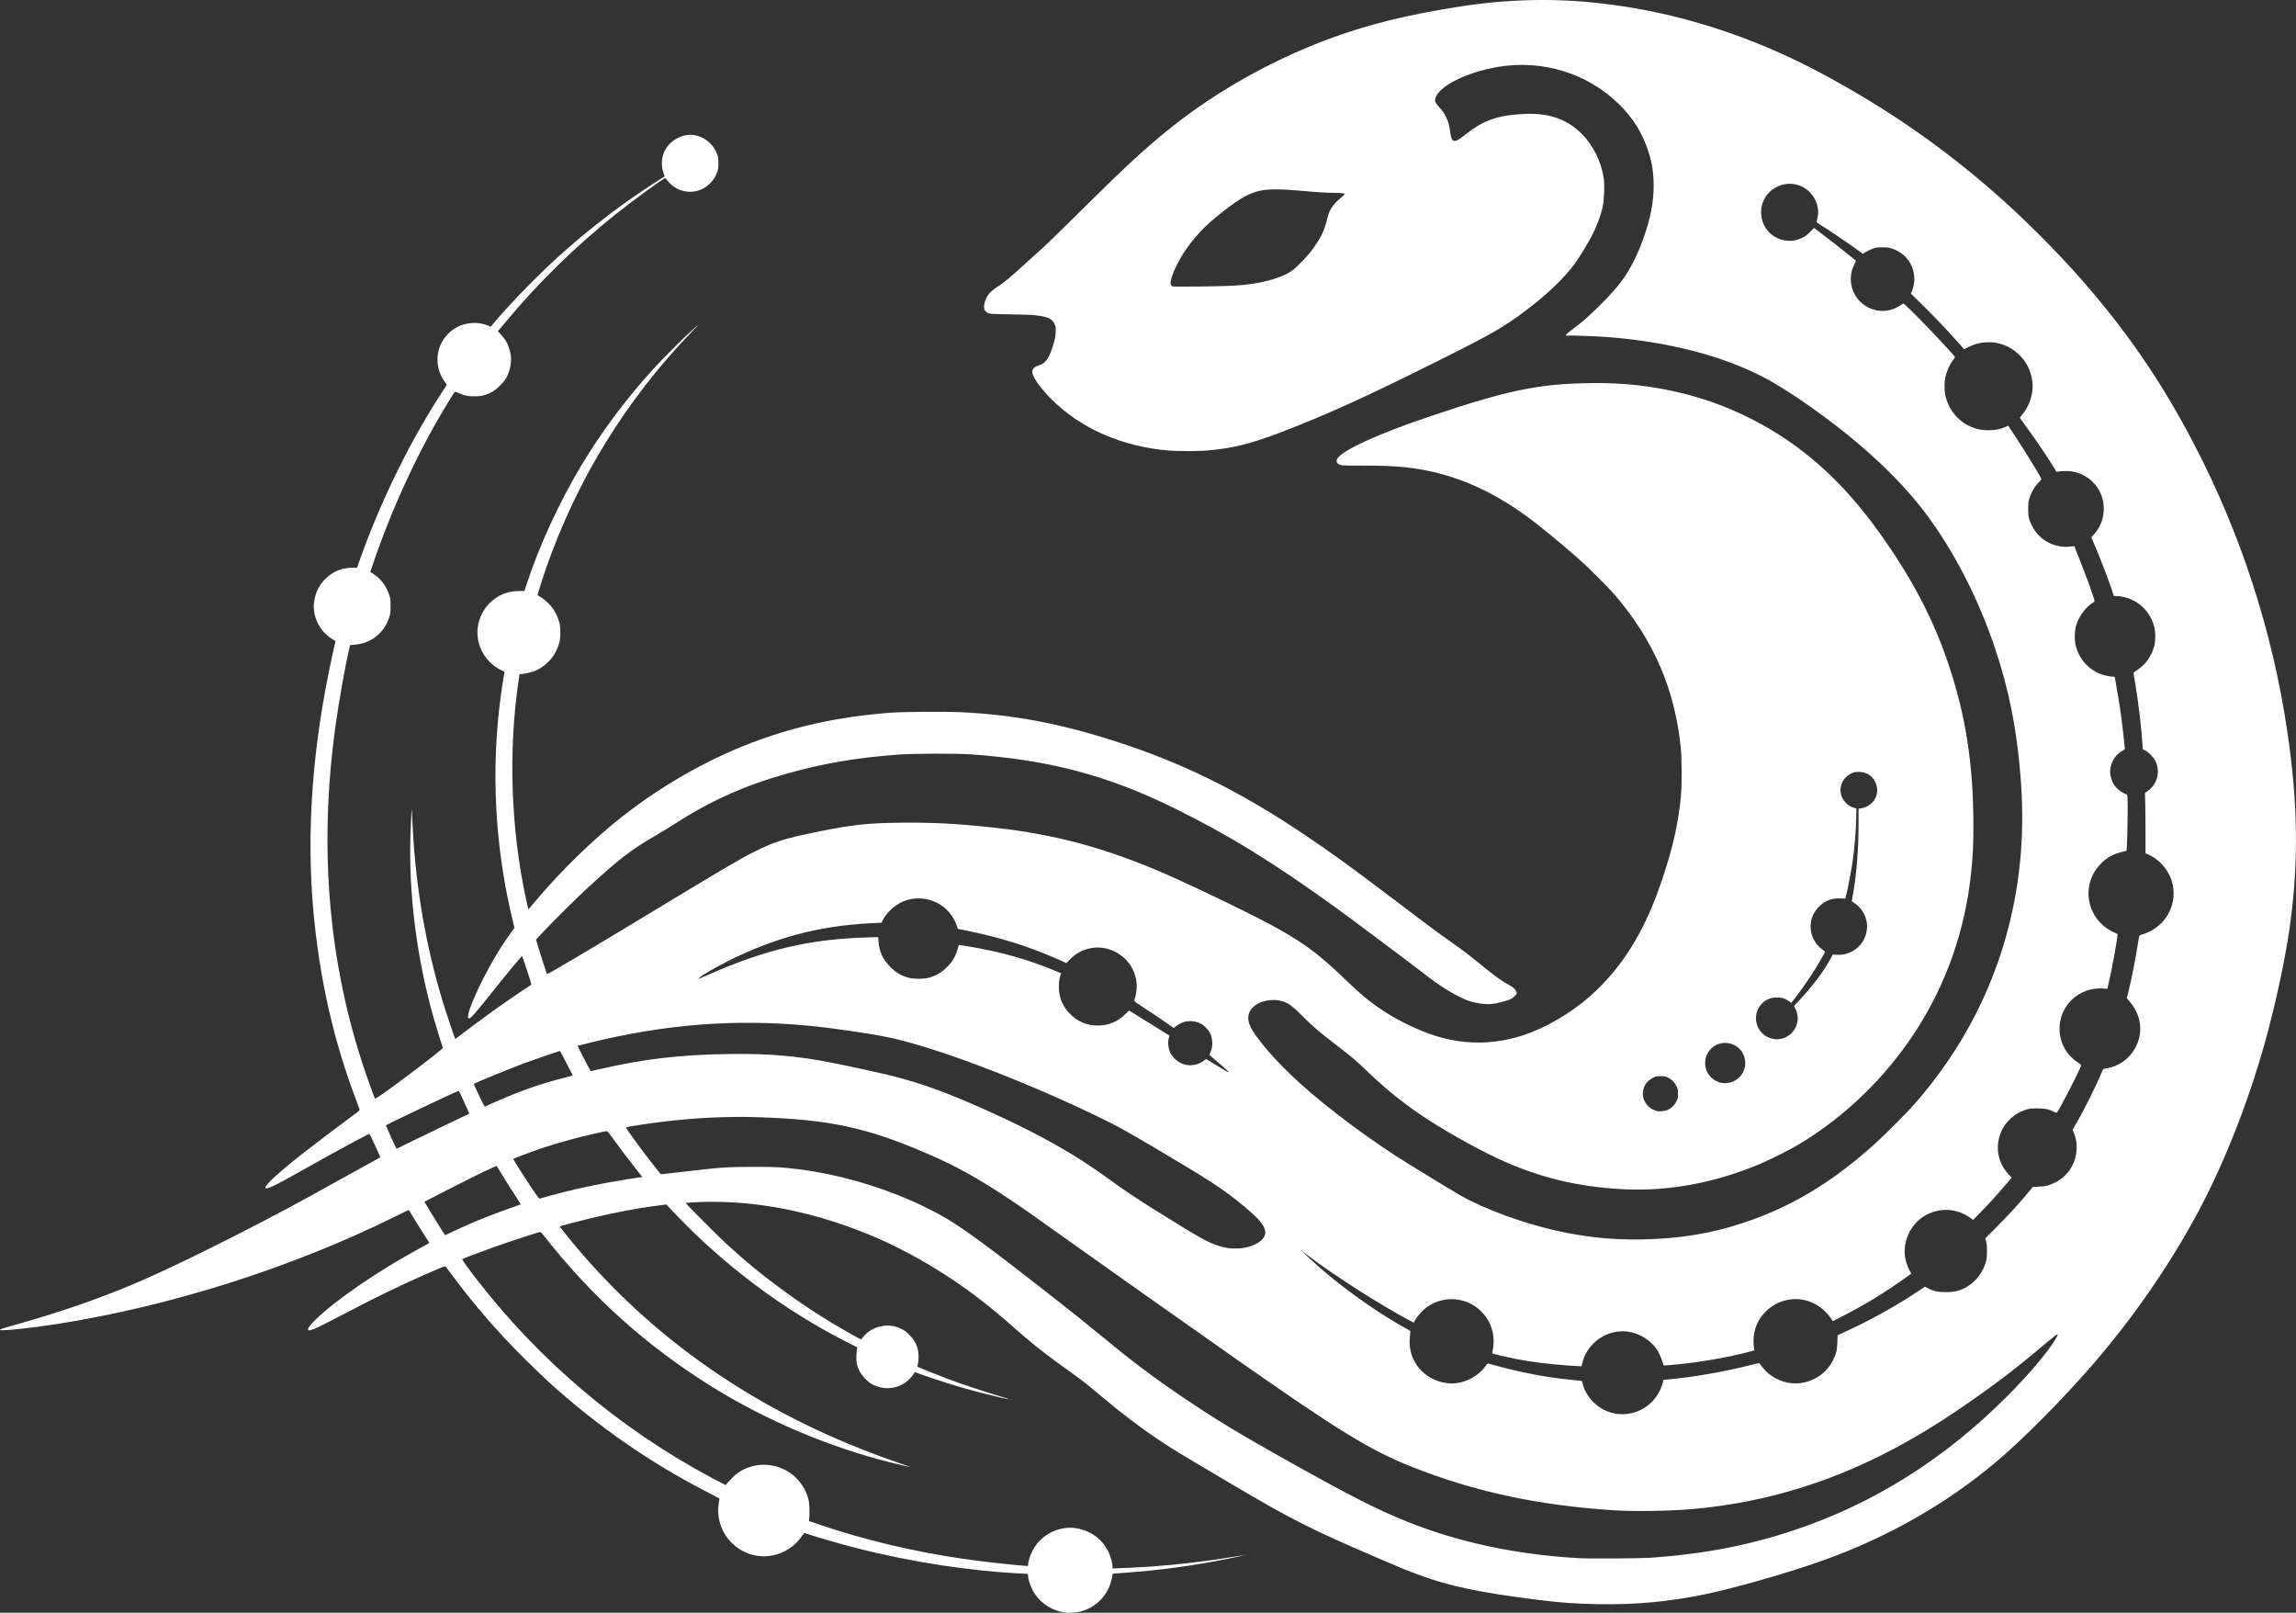 <?xml version="1.0" encoding="UTF-8" standalone="no"?>
<svg
   viewBox="0 0 100 70.229"
   version="1.1"
   id="svg2"
   sodipodi:docname="hermia-white.svg"
   inkscape:version="1.4 (86a8ad7, 2024-10-11)"
   width="100"
   height="70.229"
   xmlns:inkscape="http://www.inkscape.org/namespaces/inkscape"
   xmlns:sodipodi="http://sodipodi.sourceforge.net/DTD/sodipodi-0.dtd"
   xmlns="http://www.w3.org/2000/svg"
   xmlns:svg="http://www.w3.org/2000/svg">
  <rect x="0" y="0" width="100" height="70.229" fill="#333333" stroke="none"/>
  <defs
     id="defs1" />
  <sodipodi:namedview
     id="namedview1"
     pagecolor="#ffffff"
     bordercolor="#000000"
     borderopacity="0.25"
     inkscape:showpageshadow="2"
     inkscape:pageopacity="0.0"
     inkscape:pagecheckerboard="0"
     inkscape:deskcolor="#d1d1d1"
     inkscape:zoom="2.4907407"
     inkscape:cx="39.144982"
     inkscape:cy="52.79554"
     inkscape:window-width="1920"
     inkscape:window-height="1009"
     inkscape:window-x="-8"
     inkscape:window-y="41"
     inkscape:window-maximized="1"
     inkscape:current-layer="svg2" />
  <path
     id="s"
     d="m 46.367,70.217 c -0.523,-0.073 -1.001,-0.372 -1.298,-0.811 -0.144,-0.213 -0.263,-0.523 -0.292,-0.763 l -0.013,-0.108 -0.115,-0.005 c -2.316,-0.103 -4.913,-0.498 -7.325,-1.112 -0.755,-0.192 -1.989,-0.551 -2.276,-0.661 -0.014,-0.006 -0.069,0.055 -0.123,0.134 -0.312,0.456 -0.777,0.754 -1.329,0.851 -1.011,0.177 -2.014,-0.488 -2.26,-1.499 -0.061,-0.253 -0.073,-0.529 -0.033,-0.774 0.018,-0.112 0.033,-0.208 0.033,-0.212 0,-0.005 -0.228,-0.126 -0.507,-0.269 C 28.32,63.7 26.002,62.092 23.887,60.169 23.447,59.769 22.411,58.742 21.996,58.295 21.158,57.392 20.412,56.498 19.724,55.572 19.556,55.346 19.412,55.152 19.403,55.142 c -0.03,-0.033 -1.428,0.584 -2.548,1.126 -0.624,0.302 -0.742,0.361 -2.058,1.047 -1.079,0.562 -1.331,0.671 -1.378,0.596 -0.03,-0.049 0.069,-0.19 0.29,-0.41 0.854,-0.852 2.754,-2.159 4.557,-3.134 0.23,-0.124 0.422,-0.23 0.428,-0.234 0.005,-0.005 -6.03e-4,-0.024 -0.013,-0.044 -0.013,-0.02 -0.126,-0.195 -0.252,-0.391 -0.126,-0.195 -0.317,-0.501 -0.424,-0.679 -0.107,-0.178 -0.197,-0.327 -0.199,-0.33 -0.002,-0.004 -0.276,0.129 -0.608,0.293 -4.489,2.226 -9.806,3.911 -14.783,4.685 -1.102,0.171 -2.377,0.302 -2.411,0.247 -0.018,-0.03 0.035,-0.048 0.666,-0.225 2.13,-0.598 3.968,-1.246 5.674,-2.001 1.047,-0.463 2.436,-1.134 4.002,-1.933 1.689,-0.862 2.528,-1.311 4.368,-2.335 0.644,-0.358 1.323,-0.734 1.51,-0.835 0.187,-0.101 0.34,-0.189 0.34,-0.197 0,-0.007 -0.103,-0.24 -0.229,-0.515 -0.144,-0.315 -0.239,-0.499 -0.256,-0.494 -0.085,0.022 -1.647,0.869 -2.837,1.541 -1.301,0.734 -1.629,0.891 -1.68,0.807 -0.057,-0.093 0.58,-0.677 1.691,-1.55 0.414,-0.325 1.722,-1.314 2.223,-1.679 0.162,-0.118 0.194,-0.15 0.185,-0.188 -0.006,-0.025 -0.085,-0.242 -0.177,-0.484 -0.887,-2.336 -1.472,-4.813 -1.769,-7.492 -0.386,-3.487 -0.19,-7.119 0.595,-11.013 0.08,-0.397 0.181,-0.874 0.225,-1.061 l 0.08,-0.34 -0.157,-0.098 c -0.538,-0.336 -0.85,-0.967 -0.781,-1.585 0.042,-0.375 0.196,-0.716 0.44,-0.975 0.34,-0.36 0.746,-0.539 1.226,-0.539 l 0.209,-1.49e-4 0.049,-0.141 c 0.852,-2.459 2.083,-5.03 3.42,-7.142 0.116,-0.184 0.264,-0.413 0.328,-0.509 l 0.117,-0.174 -0.11,-0.154 c -0.34,-0.474 -0.397,-1.105 -0.147,-1.63 0.141,-0.294 0.402,-0.571 0.676,-0.717 0.422,-0.225 0.938,-0.255 1.367,-0.079 l 0.12,0.049 0.162,-0.19 c 0.856,-1.004 2.09,-2.253 3.121,-3.16 0.827,-0.728 1.726,-1.441 2.637,-2.092 0.339,-0.242 1.233,-0.839 1.511,-1.009 l 0.147,-0.09 -0.061,-0.18 c -0.119,-0.35 -0.067,-0.763 0.135,-1.065 0.228,-0.342 0.639,-0.567 1.034,-0.567 0.524,0 1.015,0.359 1.184,0.867 0.04,0.121 0.049,0.187 0.047,0.387 -0.001,0.21 -0.009,0.26 -0.06,0.397 C 31.143,7.735 31.057,7.863 30.887,8.022 30.621,8.27 30.266,8.387 29.916,8.343 29.582,8.301 29.297,8.142 29.083,7.878 29.032,7.815 28.982,7.76 28.973,7.756 28.928,7.738 27.496,8.782 26.813,9.331 25.02,10.768 23.46,12.295 22.031,14.01 l -0.347,0.416 0.14,0.151 c 0.173,0.186 0.263,0.334 0.34,0.558 0.12,0.349 0.124,0.675 0.013,1.023 -0.081,0.255 -0.187,0.423 -0.399,0.633 -0.217,0.215 -0.353,0.302 -0.613,0.393 -0.155,0.054 -0.222,0.065 -0.437,0.073 -0.304,0.011 -0.498,-0.025 -0.746,-0.138 -0.161,-0.073 -0.165,-0.074 -0.195,-0.034 -0.017,0.022 -0.136,0.215 -0.266,0.427 -1.313,2.153 -2.447,4.6 -3.304,7.13 l -0.09,0.265 0.118,0.074 c 0.338,0.211 0.588,0.543 0.717,0.955 0.042,0.135 0.049,0.198 0.048,0.469 -6.06e-4,0.299 -0.004,0.323 -0.069,0.512 -0.086,0.25 -0.2,0.443 -0.364,0.619 -0.306,0.327 -0.683,0.504 -1.152,0.542 l -0.178,0.014 -0.044,0.191 c -0.175,0.753 -0.445,2.276 -0.594,3.357 -0.731,5.282 -0.301,10.308 1.281,14.984 0.175,0.517 0.409,1.16 0.441,1.211 0.021,0.033 0.483,-0.289 1.394,-0.973 1.041,-0.781 1.577,-1.205 1.564,-1.237 -0.036,-0.094 -0.281,-0.884 -0.378,-1.22 -0.753,-2.607 -1.12,-5.474 -1.033,-8.062 0.013,-0.397 0.031,-0.81 0.039,-0.92 l 0.014,-0.199 0.016,0.282 c 0.009,0.155 0.025,0.451 0.036,0.658 0.14,2.552 0.573,5.043 1.284,7.398 0.125,0.415 0.519,1.598 0.552,1.658 0.012,0.021 0.029,0.016 0.076,-0.023 0.136,-0.112 1.26,-0.948 1.681,-1.249 0.378,-0.271 1.438,-0.993 1.549,-1.056 0.03,-0.017 0.01,-0.091 -0.168,-0.625 -0.111,-0.333 -0.206,-0.617 -0.212,-0.63 -0.012,-0.03 -0.554,0.621 -1.369,1.642 -0.678,0.85 -0.87,1.067 -0.944,1.067 -0.04,0 -0.047,-0.011 -0.047,-0.078 0,-0.364 0.748,-1.939 1.421,-2.994 0.099,-0.155 0.275,-0.415 0.391,-0.578 l 0.211,-0.296 -0.04,-0.153 c -0.022,-0.084 -0.091,-0.383 -0.154,-0.665 -0.727,-3.267 -0.831,-6.69 -0.303,-9.944 0.034,-0.211 0.062,-0.386 0.062,-0.389 0,-0.004 -0.049,-0.028 -0.11,-0.054 -0.486,-0.209 -0.874,-0.672 -1.012,-1.211 -0.157,-0.61 0.025,-1.27 0.471,-1.717 0.347,-0.347 0.775,-0.526 1.267,-0.529 l 0.251,-0.002 0.086,-0.261 c 0.573,-1.741 1.428,-3.6 2.399,-5.214 0.9,-1.496 1.968,-2.923 3.167,-4.231 0.511,-0.558 1.332,-1.369 1.84,-1.818 0.142,-0.125 0.112,-0.089 -0.147,0.178 -2.899,2.992 -5.044,6.464 -6.408,10.374 -0.135,0.388 -0.363,1.107 -0.362,1.142 3.42e-4,0.01 0.058,0.052 0.129,0.092 0.07,0.04 0.198,0.138 0.283,0.217 0.257,0.24 0.416,0.497 0.521,0.842 0.049,0.162 0.056,0.219 0.056,0.476 -1.56e-4,0.235 -0.009,0.326 -0.046,0.46 -0.152,0.561 -0.552,1.017 -1.08,1.23 -0.122,0.049 -0.362,0.105 -0.555,0.128 l -0.096,0.012 -0.035,0.234 c -0.457,3.089 -0.347,6.435 0.315,9.539 0.055,0.256 0.105,0.463 0.111,0.46 0.007,-0.003 0.153,-0.174 0.326,-0.381 1.079,-1.291 2.528,-2.698 3.806,-3.695 1.616,-1.26 3.457,-2.326 5.277,-3.054 2.016,-0.806 4.068,-1.264 6.431,-1.435 0.49,-0.035 2.325,-0.049 2.915,-0.022 2.36,0.109 4.397,0.492 6.865,1.29 2.91,0.941 5.405,2.178 8.213,4.071 1.201,0.81 2.011,1.397 3.833,2.779 1.482,1.124 1.983,1.497 2.489,1.852 0.565,0.397 0.715,0.51 1.243,0.94 0.71,0.578 1.015,0.799 1.291,0.939 0.228,0.115 0.375,0.279 0.348,0.388 -0.018,0.07 -0.158,0.193 -0.288,0.253 -0.144,0.065 -0.557,0.17 -0.779,0.198 -0.297,0.037 -0.835,-0.05 -1.159,-0.188 -0.501,-0.213 -1.208,-0.654 -1.764,-1.099 -0.317,-0.254 -3.276,-2.47 -3.866,-2.895 -2.785,-2.007 -4.614,-3.135 -7.011,-4.323 -2.913,-1.444 -5.501,-2.129 -8.945,-2.368 -0.597,-0.041 -2.475,-0.034 -3.093,0.011 -1.855,0.138 -3.298,0.385 -4.908,0.84 -1.842,0.521 -3.33,1.192 -4.894,2.205 -0.19,0.123 -0.528,0.329 -0.752,0.459 -1.117,0.645 -1.576,0.998 -3.03,2.33 -0.43,0.394 -1.592,1.548 -1.973,1.959 l -0.246,0.265 0.076,0.257 c 0.102,0.345 0.383,1.212 0.403,1.244 0.017,0.026 1.657,-0.942 4.163,-2.459 3.505,-2.121 4.167,-2.511 4.829,-2.848 0.873,-0.445 1.353,-0.597 2.8,-0.89 1.528,-0.31 2.142,-0.376 3.625,-0.394 1.375,-0.016 2.425,0.039 4.054,0.215 2.644,0.285 4.887,0.893 7.479,2.024 1.408,0.615 4.083,1.916 4.918,2.392 1.193,0.68 1.763,1.11 2.849,2.15 0.746,0.714 1.146,1.046 1.709,1.414 0.567,0.371 1.277,0.728 1.94,0.974 1.72,0.64 3.489,0.521 5.181,-0.346 0.833,-0.427 1.55,-0.935 2.181,-1.545 1.257,-1.216 2.144,-2.718 2.843,-4.811 0.486,-1.457 0.713,-2.479 0.821,-3.706 0.04,-0.45 0.034,-1.555 -0.011,-2.006 -0.253,-2.545 -1.168,-4.676 -2.858,-6.656 -0.297,-0.348 -1.231,-1.277 -1.659,-1.65 -0.831,-0.725 -1.7,-1.434 -2.206,-1.801 -1.72,-1.246 -3.408,-1.927 -5.275,-2.127 -0.487,-0.052 -1.146,-0.077 -1.909,-0.071 -0.398,0.003 -0.773,-0.002 -0.834,-0.011 -0.22,-0.034 -0.306,-0.153 -0.216,-0.299 0.227,-0.367 1.792,-1.08 4.014,-1.828 3.359,-1.131 4.699,-1.414 6.876,-1.453 1.266,-0.023 2.316,0.065 3.428,0.285 1.377,0.273 2.546,0.677 3.771,1.304 2.13,1.089 3.902,2.666 5.496,4.893 1.424,1.99 2.339,3.722 3.012,5.703 0.768,2.263 1.103,4.41 1.103,7.076 1.03e-4,0.857 -0.019,1.27 -0.093,2.004 -0.259,2.556 -1.098,4.944 -2.474,7.035 -1.291,1.963 -3.026,3.637 -5.006,4.832 -0.376,0.227 -1.253,0.67 -1.697,0.858 -1.964,0.831 -3.989,1.209 -5.952,1.113 -2.297,-0.113 -4.217,-0.642 -6.28,-1.731 -1.372,-0.724 -2.354,-1.326 -3.224,-1.978 -0.632,-0.473 -1.101,-0.875 -1.761,-1.51 -0.41,-0.394 -0.602,-0.556 -1.254,-1.058 -0.795,-0.612 -1.012,-0.797 -1.445,-1.232 -0.433,-0.435 -0.597,-0.563 -0.842,-0.655 -0.474,-0.178 -1.128,-0.039 -1.407,0.3 -0.163,0.198 -0.192,0.442 -0.083,0.71 0.207,0.512 1.13,1.584 2.178,2.53 1.259,1.136 3.099,2.505 4.713,3.506 0.732,0.454 1.944,1.189 2.281,1.383 1.013,0.582 2.692,1.201 4.147,1.53 1.308,0.295 2.489,0.416 3.791,0.389 1.621,-0.034 2.953,-0.25 4.347,-0.708 2.09,-0.686 3.859,-1.741 5.737,-3.424 0.451,-0.404 1.466,-1.423 1.797,-1.803 1.991,-2.291 3.352,-4.872 4.074,-7.726 0.531,-2.098 0.694,-4.232 0.502,-6.552 C 87.834,31.722 87.494,30.028 86.896,28.243 86.169,26.069 85.102,23.996 83.86,22.343 83.137,21.38 82.18,20.385 81.023,19.393 79.676,18.239 77.893,16.986 76.781,16.412 74.982,15.484 72.671,14.889 70.061,14.681 c -0.483,-0.038 -1.651,-0.082 -1.771,-0.066 -0.168,0.023 -0.115,-0.045 0.235,-0.301 0.365,-0.267 0.718,-0.579 1.192,-1.054 0.759,-0.76 1.106,-1.219 1.464,-1.935 0.301,-0.603 0.598,-1.463 0.728,-2.112 0.15,-0.748 0.154,-1.498 0.01,-2.166 -0.072,-0.333 -0.239,-0.81 -0.395,-1.124 -0.269,-0.543 -0.583,-0.969 -1.04,-1.413 -1.374,-1.332 -3.317,-1.923 -5.245,-1.596 -1.368,0.232 -2.58,0.84 -2.722,1.365 -0.035,0.132 -0.002,0.205 0.191,0.415 0.131,0.143 0.19,0.229 0.268,0.392 0.114,0.237 0.136,0.315 0.188,0.674 0.041,0.282 0.072,0.35 0.167,0.371 0.092,0.02 0.199,-0.039 0.481,-0.263 0.804,-0.64 1.431,-0.857 2.623,-0.908 1.034,-0.044 1.827,0.236 2.456,0.867 0.506,0.508 0.855,1.219 0.962,1.962 0.038,0.264 0.014,0.92 -0.043,1.184 -0.097,0.449 -0.289,0.95 -0.547,1.422 -0.185,0.339 -0.515,0.87 -0.671,1.082 -0.475,0.643 -1.185,1.324 -2.105,2.02 -0.996,0.754 -1.478,1.03 -3.929,2.255 -3.053,1.525 -4.769,2.304 -6.754,3.067 -1.334,0.512 -2.16,0.714 -3.286,0.803 -0.346,0.027 -1.224,0.027 -1.572,1.02e-4 -2.054,-0.161 -3.876,-0.956 -5.17,-2.257 -0.486,-0.489 -0.815,-0.962 -0.815,-1.174 0,-0.141 0.085,-0.218 0.329,-0.298 0.235,-0.077 0.393,-0.294 0.536,-0.733 0.12,-0.368 0.142,-0.468 0.153,-0.69 0.009,-0.18 0.004,-0.226 -0.035,-0.328 -0.088,-0.233 -0.278,-0.34 -0.691,-0.391 -0.109,-0.013 -0.222,-0.029 -0.251,-0.035 -0.029,-0.006 -0.461,-0.018 -0.961,-0.026 -0.808,-0.014 -0.919,-0.02 -0.998,-0.053 -0.166,-0.07 -0.217,-0.206 -0.163,-0.436 0.067,-0.287 0.214,-0.482 0.51,-0.677 0.365,-0.239 0.59,-0.424 1.212,-0.997 0.191,-0.176 0.423,-0.385 0.515,-0.463 0.298,-0.255 0.831,-0.769 2.163,-2.089 1.769,-1.753 2.632,-2.546 3.71,-3.41 1.93,-1.546 4.323,-2.901 6.737,-3.814 1.77,-0.669 3.567,-1.117 5.938,-1.479 2.032,-0.31 4.001,-0.355 5.977,-0.136 3.373,0.373 6.687,1.43 9.833,3.134 2.723,1.475 5.001,3.046 7.276,5.018 1.283,1.112 2.764,2.585 3.896,3.874 2.007,2.287 3.511,4.484 4.925,7.199 2.019,3.876 3.397,8.111 4.039,12.419 0.462,3.101 0.508,5.573 0.155,8.312 -0.191,1.479 -0.652,3.651 -1.144,5.392 -0.74,2.616 -1.763,5.198 -2.903,7.325 -1.207,2.253 -2.783,4.535 -4.539,6.573 -1.288,1.495 -3.048,3.271 -4.221,4.261 -2.17,1.832 -4.716,3.285 -7.516,4.292 -1.49,0.536 -3.919,1.232 -5.224,1.498 -1.553,0.317 -2.988,0.449 -4.577,0.422 -1.033,-0.018 -1.651,-0.062 -2.696,-0.193 -2.499,-0.313 -3.808,-0.589 -5.146,-1.083 -0.523,-0.193 -0.78,-0.298 -1.782,-0.729 -2.982,-1.283 -3.712,-1.652 -6.374,-3.223 -2.386,-1.408 -2.602,-1.54 -3.231,-1.964 -0.758,-0.511 -1.558,-1.117 -2.315,-1.754 -0.63,-0.529 -0.896,-0.741 -1.267,-1.011 -0.184,-0.134 -0.527,-0.383 -0.763,-0.555 -0.751,-0.546 -1.17,-0.883 -1.905,-1.531 -1.026,-0.905 -1.801,-1.508 -2.735,-2.129 -1.224,-0.814 -2.523,-1.504 -3.751,-1.993 -2.603,-1.036 -5.13,-1.478 -7.591,-1.328 -0.118,0.007 -0.214,0.02 -0.214,0.029 0,0.03 1.381,1.418 1.744,1.752 0.371,0.342 0.891,0.798 1.161,1.018 1.17,0.952 2.313,1.759 3.516,2.482 0.394,0.237 1.181,0.682 1.206,0.682 0.008,0 0.047,-0.042 0.085,-0.094 0.215,-0.287 0.6,-0.484 0.992,-0.506 0.243,-0.014 0.445,0.028 0.68,0.141 0.146,0.07 0.209,0.117 0.356,0.267 0.198,0.201 0.304,0.385 0.364,0.632 0.041,0.171 0.043,0.474 0.003,0.625 -0.017,0.063 -0.027,0.117 -0.024,0.121 0.019,0.019 0.866,0.36 1.31,0.528 0.588,0.222 1.606,0.562 2.26,0.754 0.249,0.073 0.45,0.137 0.446,0.141 -0.012,0.012 -0.651,-0.134 -1.254,-0.288 -0.819,-0.208 -1.832,-0.521 -2.636,-0.812 l -0.233,-0.084 -0.079,0.115 c -0.043,0.063 -0.139,0.169 -0.211,0.236 -0.418,0.383 -1.043,0.456 -1.564,0.183 -0.19,-0.1 -0.463,-0.382 -0.558,-0.578 -0.119,-0.245 -0.148,-0.387 -0.135,-0.669 0.006,-0.132 0.017,-0.269 0.024,-0.303 l 0.013,-0.063 -0.362,-0.182 c -2.81,-1.412 -5.47,-3.403 -7.671,-5.74 l -0.282,-0.3 -0.352,0.045 c -0.885,0.112 -1.812,0.287 -2.933,0.554 -0.492,0.117 -1.338,0.339 -1.355,0.356 -0.012,0.012 0.476,0.621 0.821,1.024 3.602,4.221 8.252,7.319 13.899,9.26 0.31,0.107 0.558,0.195 0.551,0.195 -0.024,0.002 -0.486,-0.105 -0.905,-0.21 C 36.078,63.005 33.312,61.827 30.961,60.358 28.161,58.608 25.806,56.496 23.753,53.891 c -0.106,-0.135 -0.202,-0.246 -0.212,-0.246 -0.064,0 -1.348,0.419 -2.047,0.669 -0.59,0.211 -1.34,0.496 -1.362,0.518 -0.017,0.017 0.233,0.365 0.645,0.897 2.753,3.556 6.22,6.483 10.195,8.611 0.195,0.105 0.419,0.221 0.498,0.26 l 0.143,0.07 0.043,-0.063 c 0.024,-0.034 0.134,-0.152 0.244,-0.261 0.234,-0.231 0.449,-0.363 0.749,-0.46 0.269,-0.086 0.457,-0.112 0.727,-0.098 0.872,0.045 1.602,0.64 1.832,1.492 0.045,0.166 0.063,0.57 0.038,0.841 l -0.01,0.114 0.418,0.143 c 1.927,0.661 4.116,1.185 6.259,1.497 0.81,0.118 1.962,0.249 2.677,0.305 l 0.18,0.014 0.013,-0.105 c 0.033,-0.276 0.205,-0.651 0.414,-0.903 0.382,-0.459 1.026,-0.719 1.607,-0.648 0.573,0.07 1.049,0.362 1.36,0.836 0.157,0.24 0.29,0.628 0.29,0.849 v 0.072 l 0.11,-1.4e-4 c 0.188,-2.33e-4 1.008,-0.04 1.51,-0.074 1.178,-0.079 2.477,-0.232 3.646,-0.428 0.201,-0.034 0.374,-0.061 0.385,-0.061 0.07,0 -0.071,0.033 -0.615,0.143 -1.48,0.3 -2.993,0.507 -4.451,0.608 -0.178,0.012 -0.381,0.027 -0.45,0.034 l -0.126,0.011 -0.034,0.182 c -0.134,0.721 -0.677,1.298 -1.38,1.467 -0.207,0.049 -0.499,0.067 -0.682,0.042 z m 25.482,-2.38 c 2.325,-0.159 4.318,-0.541 6.322,-1.213 3.433,-1.15 6.503,-3.079 9.217,-5.79 0.946,-0.945 1.792,-1.94 2.128,-2.504 0.196,-0.328 0.15,-0.309 -0.435,0.184 -1.35,1.138 -2.194,1.781 -3.669,2.793 -3.836,2.633 -7.546,4.033 -11.672,4.404 -0.975,0.088 -2.553,0.114 -3.438,0.057 -3.305,-0.212 -6.114,-0.817 -8.84,-1.905 -1.797,-0.717 -3.158,-1.553 -7.607,-4.671 -1.848,-1.295 -6.385,-4.5 -7.617,-5.381 -1.429,-1.022 -1.724,-1.227 -2.366,-1.653 -1.301,-0.862 -2.207,-1.365 -3.381,-1.877 -2.717,-1.183 -4.339,-1.534 -7.543,-1.633 -1.31,-0.041 -2.768,0.033 -4.191,0.211 -0.503,0.063 -1.381,0.198 -1.467,0.225 -0.042,0.013 -0.021,0.048 0.269,0.453 0.348,0.485 0.589,0.803 0.965,1.275 0.137,0.172 0.253,0.317 0.256,0.321 0.003,0.004 0.371,-0.036 0.817,-0.089 1.76,-0.209 2.084,-0.232 3.225,-0.232 0.996,0 1.216,0.012 1.964,0.106 1.662,0.209 3.357,0.685 4.984,1.4 0.39,0.171 1.157,0.562 1.442,0.734 0.865,0.523 1.847,1.246 4.378,3.222 1.02,0.796 1.757,1.386 2.544,2.035 1.256,1.036 2.161,1.712 3.473,2.597 1.371,0.924 2.413,1.555 4.443,2.69 2.838,1.587 3.955,2.155 5.266,2.678 2.245,0.896 4.746,1.426 7.461,1.579 0.435,0.025 2.641,0.012 3.072,-0.017 z m -0.879,-6.282 c 0.353,-0.061 0.658,-0.212 0.921,-0.455 0.254,-0.234 0.466,-0.596 0.534,-0.91 l 0.022,-0.103 0.171,-0.015 c 1.079,-0.092 2.539,-0.347 3.681,-0.642 0.243,-0.063 0.336,-0.079 0.342,-0.061 0.02,0.061 0.263,0.342 0.379,0.438 0.394,0.328 0.914,0.485 1.393,0.422 0.623,-0.082 1.153,-0.453 1.421,-0.994 0.144,-0.291 0.179,-0.432 0.191,-0.785 l 0.011,-0.305 0.492,-0.228 c 1.019,-0.472 2.114,-1.086 3.043,-1.707 l 0.266,-0.178 0.141,0.07 c 0.259,0.128 0.434,0.165 0.776,0.165 0.388,3.91e-4 0.637,-0.064 0.928,-0.241 0.403,-0.244 0.69,-0.631 0.822,-1.109 0.051,-0.183 0.051,-0.685 2.61e-4,-0.865 l -0.035,-0.126 0.538,-0.543 c 0.56,-0.566 0.87,-0.904 1.286,-1.402 l 0.246,-0.295 0.255,-0.011 c 0.167,-0.007 0.305,-0.026 0.399,-0.054 0.762,-0.227 1.253,-0.876 1.253,-1.653 0,-0.255 -0.032,-0.421 -0.124,-0.648 L 90.271,49.196 90.501,48.792 c 0.275,-0.481 0.709,-1.345 0.936,-1.865 l 0.164,-0.374 0.186,-0.037 c 0.432,-0.087 0.775,-0.293 1.037,-0.622 0.541,-0.68 0.519,-1.591 -0.055,-2.264 l -0.138,-0.161 0.084,-0.34 c 0.115,-0.463 0.296,-1.377 0.376,-1.897 0.036,-0.236 0.073,-0.448 0.082,-0.471 0.011,-0.029 0.051,-0.051 0.129,-0.07 0.062,-0.015 0.191,-0.064 0.287,-0.109 0.796,-0.369 1.227,-1.235 1.036,-2.085 -0.124,-0.551 -0.527,-1.045 -1.044,-1.28 l -0.135,-0.061 v -0.906 c 0,-0.498 -0.006,-1.088 -0.013,-1.311 l -0.013,-0.406 0.142,-0.104 c 0.405,-0.297 0.535,-0.825 0.317,-1.285 -0.078,-0.164 -0.292,-0.388 -0.446,-0.466 l -0.107,-0.054 -0.015,-0.236 c -0.043,-0.694 -0.173,-1.79 -0.306,-2.586 -0.045,-0.269 -0.082,-0.496 -0.082,-0.504 0,-0.007 0.061,-0.054 0.135,-0.102 0.38,-0.245 0.648,-0.616 0.766,-1.057 0.062,-0.232 0.063,-0.623 9.32e-4,-0.851 -0.181,-0.673 -0.696,-1.163 -1.367,-1.3 -0.089,-0.018 -0.212,-0.033 -0.275,-0.033 h -0.114 l -0.036,-0.11 c -0.177,-0.545 -0.582,-1.603 -0.832,-2.175 L 91.085,23.401 91.191,23.283 c 0.27,-0.302 0.417,-0.654 0.433,-1.041 0.011,-0.274 -0.016,-0.455 -0.102,-0.678 -0.242,-0.627 -0.84,-1.046 -1.503,-1.052 -0.121,-9.31e-4 -0.271,0.006 -0.334,0.015 l -0.115,0.017 -0.113,-0.184 c -0.333,-0.539 -0.859,-1.313 -1.28,-1.882 -0.113,-0.152 -0.205,-0.283 -0.205,-0.289 0,-0.006 0.047,-0.066 0.104,-0.132 0.301,-0.347 0.49,-0.915 0.451,-1.359 -0.044,-0.505 -0.246,-0.93 -0.601,-1.267 -0.387,-0.367 -0.872,-0.55 -1.395,-0.526 -0.303,0.014 -0.515,0.069 -0.78,0.2 l -0.204,0.101 -0.3,-0.336 c -0.535,-0.6 -1.066,-1.154 -1.702,-1.774 l -0.317,-0.309 0.041,-0.095 c 0.072,-0.168 0.108,-0.348 0.108,-0.545 0,-0.603 -0.381,-1.127 -0.956,-1.315 -0.165,-0.054 -0.216,-0.061 -0.437,-0.061 -0.219,5.31e-4 -0.272,0.007 -0.418,0.059 -0.092,0.032 -0.226,0.095 -0.298,0.14 l -0.131,0.082 -0.412,-0.295 c -0.405,-0.29 -1.165,-0.8 -1.462,-0.981 -0.089,-0.054 -0.147,-0.103 -0.142,-0.118 0.005,-0.014 0.025,-0.103 0.044,-0.196 C 79.292,8.837 78.865,8.184 78.232,8.035 77.463,7.854 76.707,8.442 76.702,9.223 c -0.004,0.685 0.497,1.223 1.175,1.261 0.234,0.013 0.388,-0.019 0.626,-0.132 0.122,-0.058 0.194,-0.112 0.33,-0.25 l 0.174,-0.177 0.297,0.224 c 0.415,0.312 0.917,0.705 1.236,0.966 0.149,0.122 0.277,0.226 0.286,0.232 0.008,0.006 -0.021,0.086 -0.066,0.178 -0.109,0.222 -0.151,0.397 -0.151,0.627 0,0.726 0.565,1.332 1.291,1.383 0.349,0.025 0.645,-0.071 0.988,-0.318 0.022,-0.016 0.185,0.136 0.712,0.669 0.58,0.585 1.524,1.6 1.547,1.663 0.004,0.01 -0.026,0.059 -0.066,0.108 -0.155,0.189 -0.298,0.507 -0.36,0.796 -0.039,0.183 -0.039,0.556 0,0.739 0.137,0.645 0.566,1.167 1.154,1.405 0.263,0.106 0.43,0.137 0.738,0.137 0.304,-7.73e-4 0.505,-0.04 0.74,-0.144 l 0.114,-0.051 0.333,0.505 c 0.439,0.665 1.111,1.767 1.111,1.822 0,0.008 -0.062,0.082 -0.137,0.163 -0.174,0.188 -0.281,0.369 -0.368,0.621 -0.065,0.188 -0.068,0.215 -0.069,0.502 -5.97e-4,0.261 0.006,0.325 0.048,0.46 0.253,0.81 0.999,1.293 1.833,1.185 l 0.126,-0.016 0.243,0.612 c 0.245,0.617 0.454,1.182 0.583,1.58 0.066,0.202 0.068,0.217 0.033,0.236 -0.02,0.011 -0.095,0.065 -0.167,0.12 -0.281,0.215 -0.526,0.59 -0.623,0.953 -0.063,0.235 -0.063,0.622 3.7e-5,0.857 0.16,0.599 0.582,1.049 1.163,1.242 0.118,0.039 0.265,0.071 0.363,0.079 l 0.165,0.013 0.043,0.232 c 0.078,0.416 0.188,1.102 0.241,1.497 0.049,0.36 0.159,1.345 0.158,1.405 -3.35e-4,0.015 -0.058,0.059 -0.128,0.099 -0.328,0.188 -0.545,0.595 -0.511,0.963 0.014,0.157 0.072,0.341 0.149,0.472 0.105,0.18 0.369,0.394 0.536,0.436 0.053,0.013 0.057,0.023 0.071,0.174 0.016,0.167 -0.002,1.6 -0.026,2.047 -0.013,0.255 -0.014,0.256 -0.068,0.267 -0.463,0.093 -0.741,0.229 -1.034,0.51 -0.795,0.761 -0.757,2.026 0.084,2.742 0.14,0.119 0.347,0.245 0.495,0.3 0.056,0.021 0.106,0.051 0.112,0.066 0.024,0.062 -0.255,1.596 -0.396,2.18 l -0.048,0.198 -0.094,-0.01 c -0.545,-0.058 -1.064,0.113 -1.447,0.478 -0.627,0.596 -0.72,1.583 -0.216,2.289 0.117,0.163 0.326,0.361 0.493,0.464 0.109,0.067 0.127,0.086 0.117,0.126 -0.051,0.201 -0.978,1.997 -1.057,2.046 -0.011,0.006 -0.065,-0.011 -0.12,-0.039 -0.233,-0.118 -0.388,-0.149 -0.737,-0.148 -0.311,5.59e-4 -0.332,0.004 -0.522,0.069 -0.255,0.088 -0.447,0.202 -0.631,0.376 -0.25,0.235 -0.395,0.47 -0.486,0.786 -0.168,0.578 -0.021,1.188 0.395,1.636 l 0.138,0.149 -0.245,0.289 c -0.389,0.459 -0.702,0.804 -1.081,1.191 l -0.352,0.36 -0.131,-0.094 C 85.24,52.622 84.523,52.575 83.9,52.903 c -0.565,0.297 -0.944,0.931 -0.944,1.58 0,0.282 0.077,0.583 0.216,0.845 l 0.071,0.133 -0.274,0.197 c -0.852,0.612 -1.734,1.152 -2.681,1.638 l -0.464,0.238 -0.078,-0.121 c -0.1,-0.156 -0.319,-0.383 -0.479,-0.497 -0.641,-0.456 -1.461,-0.46 -2.121,-0.01 -0.148,0.101 -0.39,0.352 -0.49,0.509 -0.188,0.294 -0.283,0.626 -0.282,0.982 5e-4,0.128 0.009,0.272 0.018,0.32 l 0.017,0.087 -0.159,0.043 c -0.872,0.238 -2.144,0.465 -3.158,0.564 -0.607,0.059 -0.648,0.06 -0.648,0.023 -4.05e-4,-0.073 -0.147,-0.448 -0.228,-0.585 -0.314,-0.528 -0.93,-0.877 -1.548,-0.877 -0.83,0 -1.581,0.601 -1.757,1.407 l -0.027,0.121 -0.179,-0.012 c -0.099,-0.006 -0.325,-0.022 -0.503,-0.033 -0.689,-0.045 -1.526,-0.151 -2.151,-0.273 -0.386,-0.075 -1.029,-0.226 -1.052,-0.248 -0.009,-0.008 -5.24e-4,-0.08 0.019,-0.16 0.05,-0.207 0.045,-0.577 -0.01,-0.787 -0.085,-0.325 -0.199,-0.547 -0.4,-0.78 -0.615,-0.716 -1.679,-0.842 -2.458,-0.29 -0.169,0.12 -0.397,0.367 -0.497,0.539 l -0.081,0.139 -0.243,-0.128 c -1.208,-0.639 -3.261,-1.955 -4.386,-2.81 -0.141,-0.107 -0.256,-0.191 -0.256,-0.187 0,0.013 0.667,0.622 0.909,0.83 1.108,0.95 2.535,1.948 3.654,2.556 0.181,0.098 0.185,0.102 0.172,0.166 -0.007,0.036 -0.018,0.174 -0.026,0.307 -0.052,0.964 0.643,1.777 1.626,1.903 0.611,0.078 1.298,-0.223 1.669,-0.733 0.051,-0.07 0.1,-0.127 0.11,-0.127 0.01,0 0.151,0.038 0.313,0.085 0.707,0.204 1.649,0.406 2.422,0.519 0.373,0.054 0.563,0.077 1.216,0.144 l 0.143,0.015 0.047,0.157 c 0.062,0.207 0.103,0.297 0.209,0.46 0.4,0.616 1.107,0.928 1.818,0.804 z M 54.342,54.305 c 0.418,-0.115 0.682,-0.301 0.747,-0.525 0.03,-0.105 0.03,-0.124 -7.44e-4,-0.235 -0.072,-0.253 -0.301,-0.51 -0.897,-1.007 -0.881,-0.734 -1.456,-1.112 -3.795,-2.493 -1.461,-0.863 -1.726,-1.009 -2.632,-1.446 -3.256,-1.572 -7.039,-3.002 -9.062,-3.426 -0.79,-0.165 -2.425,-0.404 -3.447,-0.503 C 32.039,44.359 28.958,44.598 25.669,45.413 l -0.516,0.128 0.148,0.295 c 0.125,0.25 0.406,0.781 0.425,0.804 0.003,0.004 0.174,-0.032 0.379,-0.08 1.913,-0.445 3.529,-0.634 5.66,-0.662 1.738,-0.023 2.941,0.08 4.472,0.381 0.746,0.147 2.142,0.453 2.623,0.574 1.292,0.326 2.442,0.746 4.138,1.51 2.251,1.014 3.833,1.905 5.298,2.982 0.531,0.391 1.268,0.885 1.985,1.332 1.925,1.199 2.315,1.42 2.749,1.559 0.353,0.113 0.528,0.14 0.845,0.13 0.207,-0.006 0.318,-0.021 0.466,-0.062 z M 20.292,53.369 c 0.659,-0.29 1.288,-0.536 1.995,-0.783 0.212,-0.074 0.389,-0.138 0.393,-0.141 0.004,-0.004 -0.101,-0.17 -0.232,-0.37 -0.202,-0.306 -0.449,-0.7 -0.756,-1.205 l -0.063,-0.103 -0.23,0.104 c -0.43,0.194 -1.126,0.539 -2.022,1.001 l -0.894,0.461 0.04,0.066 c 0.022,0.036 0.113,0.188 0.203,0.338 0.09,0.149 0.275,0.447 0.411,0.662 l 0.247,0.39 0.287,-0.136 c 0.158,-0.075 0.437,-0.202 0.621,-0.283 z m 3.675,-1.303 c 0.824,-0.226 1.613,-0.405 2.469,-0.562 0.55,-0.101 1.416,-0.241 1.49,-0.241 0.026,0 0.046,-0.005 0.046,-0.011 0,-0.006 -0.132,-0.176 -0.293,-0.378 -0.321,-0.402 -0.746,-0.963 -1.031,-1.362 -0.133,-0.187 -0.195,-0.256 -0.227,-0.256 -0.067,0 -1.009,0.218 -1.449,0.336 -0.511,0.136 -1.081,0.308 -1.502,0.452 -0.312,0.107 -1.098,0.4 -1.116,0.416 -0.018,0.016 0.708,1.15 1.021,1.593 0.079,0.112 0.117,0.15 0.142,0.14 0.018,-0.007 0.221,-0.064 0.451,-0.127 z M 19.676,48.86 20.44,48.497 20.22,47.999 c -0.121,-0.274 -0.229,-0.498 -0.24,-0.498 -0.024,-4.66e-4 -0.785,0.351 -1.705,0.789 -1.171,0.557 -1.463,0.7 -1.463,0.719 0,0.021 0.33,0.763 0.407,0.914 l 0.052,0.103 0.821,-0.402 c 0.451,-0.221 1.164,-0.565 1.584,-0.765 z M 72.64,48.33 c 0.161,-0.074 0.293,-0.204 0.374,-0.367 0.062,-0.126 0.068,-0.155 0.068,-0.337 0,-0.183 -0.006,-0.211 -0.068,-0.337 -0.081,-0.164 -0.212,-0.292 -0.378,-0.37 -0.101,-0.047 -0.147,-0.056 -0.307,-0.056 -0.167,0 -0.203,0.007 -0.324,0.065 -0.654,0.311 -0.583,1.211 0.115,1.443 0.128,0.043 0.38,0.023 0.52,-0.041 z M 21.557,47.992 c 1.136,-0.503 2.036,-0.817 3.056,-1.067 0.181,-0.044 0.329,-0.089 0.329,-0.099 0,-0.01 -0.079,-0.166 -0.175,-0.346 -0.096,-0.18 -0.219,-0.414 -0.272,-0.52 -0.053,-0.106 -0.101,-0.193 -0.106,-0.193 -0.032,0 -1.148,0.381 -1.516,0.518 -0.657,0.244 -2.19,0.871 -2.232,0.912 -0.009,0.009 0.096,0.247 0.307,0.688 0.099,0.207 0.157,0.307 0.175,0.299 0.015,-0.006 0.21,-0.093 0.434,-0.192 z m 53.946,-0.904 c 0.729,-0.341 0.661,-1.397 -0.106,-1.634 -0.596,-0.184 -1.176,0.285 -1.129,0.913 0.027,0.351 0.255,0.637 0.61,0.764 0.166,0.06 0.446,0.04 0.624,-0.043 z M 53.491,46.668 c -0.024,-0.046 -0.288,-0.286 -0.577,-0.525 -0.115,-0.095 -0.218,-0.181 -0.228,-0.191 -0.011,-0.01 0.006,-0.072 0.041,-0.149 0.108,-0.238 0.094,-0.584 -0.033,-0.833 -0.055,-0.108 -0.239,-0.304 -0.343,-0.365 -0.352,-0.206 -0.773,-0.185 -1.091,0.055 l -0.139,0.105 -0.096,-0.068 c -0.33,-0.234 -0.885,-0.609 -1.232,-0.832 -0.302,-0.194 -0.401,-0.268 -0.393,-0.293 0.149,-0.456 0.146,-0.833 -0.007,-1.231 -0.271,-0.702 -1.032,-1.161 -1.771,-1.069 -0.414,0.052 -0.752,0.222 -1.046,0.529 l -0.131,0.137 -0.381,-0.169 C 44.791,41.206 43.55,40.817 42.05,40.515 l -0.332,-0.067 -0.046,-0.138 c -0.143,-0.427 -0.466,-0.799 -0.869,-1.002 -0.451,-0.227 -0.998,-0.249 -1.457,-0.058 -0.383,0.159 -0.785,0.538 -0.922,0.868 l -0.025,0.061 -0.496,0.025 c -2.221,0.113 -4.158,0.627 -6.184,1.641 -0.592,0.296 -1.193,0.651 -1.278,0.753 -0.036,0.044 -0.049,0.049 0.511,-0.196 2.432,-1.065 4.343,-1.508 6.815,-1.58 l 0.483,-0.014 0.013,0.185 c 0.031,0.45 0.186,0.785 0.516,1.115 0.26,0.26 0.461,0.377 0.818,0.475 0.191,0.053 0.644,0.051 0.844,-0.003 0.335,-0.09 0.604,-0.252 0.846,-0.508 0.225,-0.238 0.348,-0.461 0.432,-0.785 0.02,-0.078 0.046,-0.141 0.058,-0.141 0.012,10e-6 0.238,0.037 0.502,0.083 1.348,0.232 2.484,0.552 3.609,1.018 l 0.328,0.136 -0.027,0.076 c -0.055,0.157 -0.08,0.375 -0.07,0.602 0.019,0.4 0.174,0.762 0.451,1.056 0.345,0.366 0.752,0.542 1.253,0.541 0.466,-6.8e-4 0.862,-0.169 1.204,-0.51 l 0.144,-0.144 0.065,0.038 c 0.036,0.021 0.433,0.267 0.883,0.547 l 0.818,0.509 -0.029,0.096 c -0.058,0.191 -0.024,0.479 0.078,0.68 0.025,0.048 0.1,0.146 0.168,0.216 0.337,0.351 0.858,0.397 1.256,0.112 0.064,-0.046 0.121,-0.083 0.127,-0.083 0.006,0 0.117,0.067 0.247,0.15 0.247,0.157 0.708,0.435 0.721,0.435 0.004,0 -0.002,-0.017 -0.013,-0.038 z m 24.054,-1.425 c 0.6,-0.114 0.927,-0.757 0.661,-1.298 l -0.068,-0.138 0.154,-0.165 c 0.67,-0.715 1.155,-1.359 1.465,-1.947 l 0.069,-0.131 0.169,0.013 c 0.47,0.037 0.955,-0.228 1.17,-0.638 0.198,-0.376 0.205,-0.769 0.022,-1.139 -0.11,-0.222 -0.277,-0.395 -0.53,-0.548 -0.005,-0.003 0.012,-0.111 0.036,-0.241 0.163,-0.883 0.254,-2.003 0.254,-3.121 v -0.671 l 0.139,-0.026 c 0.487,-0.09 0.78,-0.559 0.637,-1.019 -0.11,-0.354 -0.397,-0.562 -0.776,-0.561 -0.155,3.26e-4 -0.195,0.008 -0.313,0.065 -0.496,0.235 -0.629,0.856 -0.269,1.25 0.124,0.136 0.211,0.193 0.37,0.242 l 0.118,0.037 -0.006,0.331 c -0.012,0.65 -0.067,1.317 -0.163,2.003 -0.053,0.375 -0.204,1.164 -0.276,1.442 l -0.038,0.146 -0.208,-0.007 c -0.39,-0.013 -0.667,0.091 -0.931,0.352 -0.251,0.247 -0.373,0.533 -0.373,0.879 -7.58e-4,0.386 0.201,0.779 0.509,0.991 0.065,0.045 0.118,0.09 0.118,0.101 0,0.029 -0.147,0.292 -0.352,0.631 -0.236,0.391 -0.562,0.868 -0.865,1.269 l -0.249,0.328 -0.102,-0.074 c -0.165,-0.118 -0.314,-0.164 -0.533,-0.163 -0.296,0.002 -0.537,0.116 -0.711,0.339 -0.413,0.527 -0.133,1.314 0.518,1.456 0.164,0.035 0.212,0.037 0.352,0.01 z m -24.119,-32.789 c 0.561,-0.022 0.919,-0.056 1.317,-0.127 0.628,-0.112 1.181,-0.303 1.507,-0.522 0.19,-0.127 0.667,-0.615 0.878,-0.898 0.398,-0.534 0.557,-0.861 0.685,-1.411 0.084,-0.361 0.242,-0.595 0.608,-0.9 0.081,-0.067 0.146,-0.133 0.146,-0.146 0,-0.033 -0.149,-0.051 -0.437,-0.051 -0.305,-1.211e-4 -0.802,-0.031 -1.382,-0.085 -0.968,-0.09 -1.544,-0.09 -1.918,7.361e-4 -0.494,0.12 -0.958,0.403 -1.865,1.138 -0.845,0.684 -1.517,1.561 -1.862,2.428 -0.159,0.399 -0.161,0.568 -0.009,0.596 0.078,0.014 1.806,-0.004 2.332,-0.024 z m 0.726,55.262 c 0.014,-0.006 0.038,-0.006 0.052,0 0.014,0.006 0.003,0.011 -0.026,0.011 -0.029,0 -0.04,-0.005 -0.026,-0.011 z M 44.018,60.945 c 0.015,-0.006 0.033,-0.006 0.04,0.002 0.007,0.006 -0.005,0.012 -0.027,0.011 -0.024,-9.32e-4 -0.029,-0.006 -0.013,-0.013 z"
     style="stroke-width:0.932;fill:#ffffff;fill-opacity:1" />
</svg>
